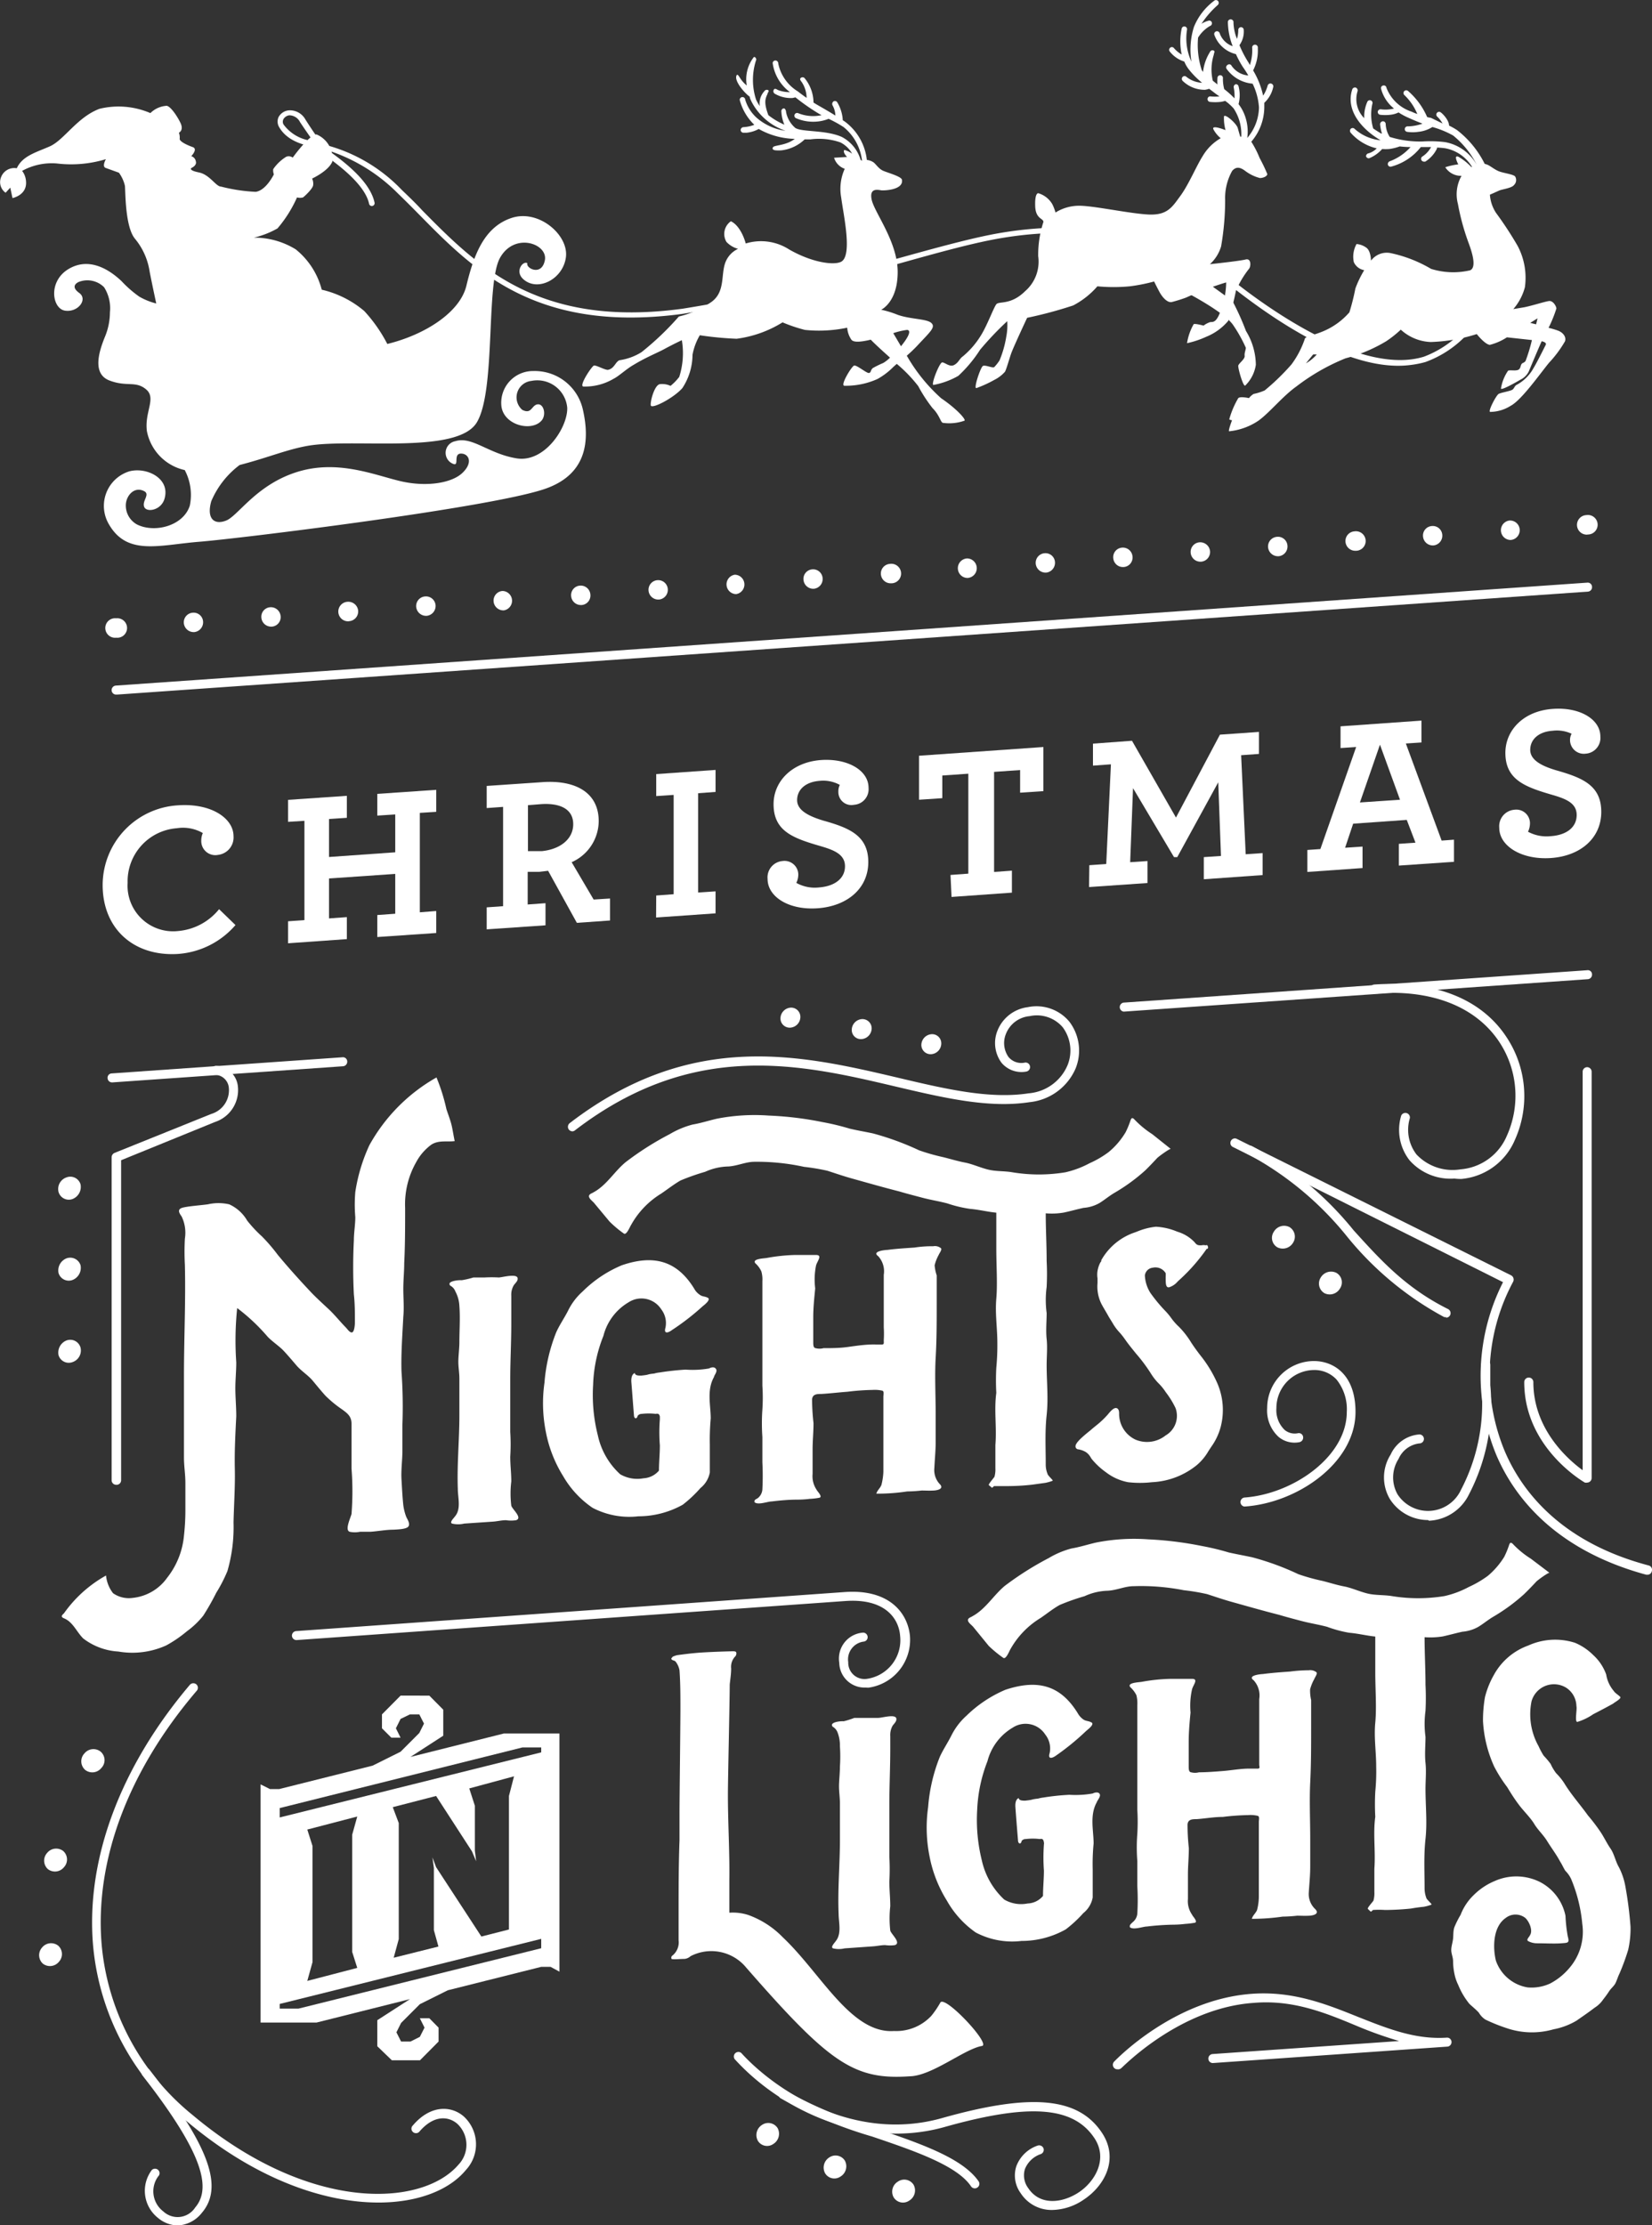 <svg xmlns="http://www.w3.org/2000/svg" viewBox="0 0 126.98 170.98"><rect x="0" y="0" width="126.98" height="170.98" fill="#333333" stroke="none"/><defs><style>.cls-1{fill:#fff;}</style></defs><g id="Layer_2" data-name="Layer 2"><g id="Layer_1-2" data-name="Layer 1"><path class="cls-1" d="M40.22,21.45c1.11,1,3.07,0,3.28-1.7s-2.1-3.7-4.19-3-2.88,2.8-3.46,5.2c-.49,2.05-3.18,3.77-6.08,4.48A11.48,11.48,0,0,0,28,23.9a7.74,7.74,0,0,0-3.27-1.64,5.85,5.85,0,0,0-2-3.1,6.06,6.06,0,0,0-3.22-.9,6.69,6.69,0,0,0,1.82-.71,9.76,9.76,0,0,0,1.5-2.38.88.88,0,0,0,.46,0c.13-.09.75-.67.78-.94a.93.93,0,0,0-.08-.51s1.23-.56,1.55-1.29a2,2,0,0,0-1.21-2.1c-.55,0-1.83,1.78-1.83,1.78a.52.52,0,0,0-.49-.07A3.28,3.28,0,0,0,21,13a.9.9,0,0,0,.05.4s-.6,1.24-1.4,1.34A13,13,0,0,1,17,14.34c-.41,0-.87-.92-1.71-1.09s-.58-.34-.58-.34.45-.19.34-.52A.49.49,0,0,0,14.7,12s.54-.55.11-.7-1-.42-1-.63a1,1,0,0,0-.06-.47s.4-.18.12-.76-.78-1.28-1.06-1.31a1.93,1.93,0,0,0-1.25.56,6.2,6.2,0,0,0-3.91-.33C5.93,9,4.92,10.77,3.82,11.25s-2.1.74-2.53,1.68a1.08,1.08,0,0,0-1.21.69,1,1,0,0,0,.35,1.19l.36-.39.17.8S2.09,15,2,13.94a1.46,1.46,0,0,0-.3-.81,4.73,4.73,0,0,1,2.66-.57,9.17,9.17,0,0,0,3.78-.33s-.34.58,0,.68l1,.36a2.75,2.75,0,0,1,.46,1c.05.4,0,3.13.77,4.07a5.14,5.14,0,0,1,1.13,2.52c.18.93.51,2.46.51,2.46a5.06,5.06,0,0,1-1.31-.53,8.81,8.81,0,0,1-1.36-1.19c-.93-.88-2.48-1.88-4.07-.93S4,23.72,5,23.87,6.77,23,6.09,22.51s-.21-.78,0-.86A1.82,1.82,0,0,1,8,22.07,3,3,0,0,1,8.45,24a4.94,4.94,0,0,1-.38,1.87c-.47,1.15-1,2.86.35,3.37s2,0,2.81.68-.13,1.72.06,3.2a3.8,3.8,0,0,0,2.91,3,4.08,4.08,0,0,1,.39,2.73c-.49,1.56-2.7,2.13-4.06,1.45a1.66,1.66,0,0,1-.86-1.47c0-.71.63-1.49,1.41-1.09.48.25-.17.74,0,1.2s1.29.29,1.56-.6c.48-1.58-1.37-2.48-2.71-2.12a2.78,2.78,0,0,0-1.55,4.08c1.41,2.43,3.88,1.57,6.92,1.33S37.82,39,41.93,37.55c3.27-1.15,3.39-3.8,2.87-6.09A3.79,3.79,0,0,0,41,28.51a2.44,2.44,0,0,0-2.46,2.7c.18,1.48,2.36,2,3.11,1.08.35-.45.14-1.28-.33-1.22s-.45.8-1.18.42a1.27,1.27,0,0,1,.7-2.22,2.31,2.31,0,0,1,2.76,2.06c.05,1.5-1.73,4.24-3.89,3.89S36.29,33.5,35,33.9a.91.91,0,0,0-.2,1.73c.58.27-.06-.87.73-.77.52.06.83.71,0,1.49s-2.8,1.1-4.84.6-4.84-1.66-7.93-.66S18.3,39.64,17.38,40s-1.52-.15-1.14-1.49a6.79,6.79,0,0,1,2.18-2.78c2.24-.58,3.66-1.21,5.33-1.49,3.53-.57,11.44.7,12.91-1.8s.66-10.66,1.78-12.64,3.69-1.07,3.44.2-1.5.59-1.34.23C40.21,20,39.54,20.84,40.22,21.45Z"/><path class="cls-1" d="M108.38,28.05c-4.35.54-9.92-3-14-6.26-3.33-2.66-9.81-4.94-18-3.39-2.1.4-4.74,1.14-7.8,2A124.53,124.53,0,0,1,52.5,24.11l-.44.06c-11,1.34-15.7-3.47-19.89-7.73-.55-.56-1.07-1.08-1.6-1.59a13.36,13.36,0,0,0-5.32-3.28c1.15.82,3.19,2.34,3.54,4a.21.21,0,0,1-.42.09c-.33-1.56-2.6-3.17-3.57-3.85-.58-.41-.67-.48-.6-.67a.24.24,0,0,1,.25-.14,12.46,12.46,0,0,1,6.42,3.58c.53.51,1.05,1,1.6,1.6,4.18,4.23,8.91,9.05,20,7.54A119.37,119.37,0,0,0,68.5,20c3.06-.85,5.71-1.59,7.83-2,8.33-1.58,14.93.76,18.34,3.48,3.57,2.85,10.28,7.3,14.77,5.93a7.88,7.88,0,0,0,4.72-4.91.21.21,0,0,1,.27-.13.22.22,0,0,1,.13.28,8.21,8.21,0,0,1-5,5.17A7.61,7.61,0,0,1,108.38,28.05Z"/><path class="cls-1" d="M25,11.31h-.45c-.09,0-2.23-.07-3.08-1.52A.83.83,0,0,1,21.41,9a1,1,0,0,1,.78-.52,1.36,1.36,0,0,1,1.29.71c.75,1.18,1.23,1.8,1.23,1.81ZM22.24,8.86a.61.61,0,0,0-.45.29.43.43,0,0,0,0,.41,3.15,3.15,0,0,0,2.27,1.27c-.22-.31-.56-.79-1-1.45A.93.93,0,0,0,22.24,8.86Z"/><path class="cls-1" d="M91,22.37s3,1.53,3.76,2.57a11.05,11.05,0,0,1,1,1.78c0,.17-.12.39-.09.63s-.45.57-.49.74.37,1.63.53,1.54a2.82,2.82,0,0,0,.82-1.6,5.09,5.09,0,0,0-.76-2.6,20.15,20.15,0,0,0-1-2.23c-.15-.2-1.62-1.2-2.07-1.56S91,22.37,91,22.37Z"/><path class="cls-1" d="M72.34,30.6a13.12,13.12,0,0,1-2.64-3.27c.27-.23.53-.48.78-.74,1-1.08,1.46-1.44,1.11-1.77S70,24.54,69,24.19a7.47,7.47,0,0,0-1.27-.39S69,23.23,69,20.9s-1.79-4.56-2-5.56.59-.72.8-.71c.67,0,1.62-.18,1.53-.8,0-.26-1.09-.55-1.45-.71s-.56-.53-.76-.66a1.11,1.11,0,0,0-.49-.17,4.25,4.25,0,0,0-1.59-2.87,2.4,2.4,0,0,0-.26-.18,3,3,0,0,0-.42-1.37.21.21,0,0,0-.29-.08.24.24,0,0,0-.08.3,1.69,1.69,0,0,1,.22.79c-.28-.18-.56-.34-.83-.5s-.57-.32-.85-.5c0,0,0,0,0,0A3,3,0,0,0,61.84,6a.21.21,0,0,0-.3,0c-.09.08,0,.2.08.3A2.24,2.24,0,0,1,62,7.52c-.22-.15-.45-.32-.68-.5a3.27,3.27,0,0,1-1.5-2.14.22.22,0,0,0-.2-.23.21.21,0,0,0-.23.19,3.34,3.34,0,0,0,1.33,2.24,2.47,2.47,0,0,1-.94-.17c-.09-.06-.25-.15-.31,0a.22.22,0,0,0,.08.29,2.45,2.45,0,0,0,1.38.33l.21-.05A16.18,16.18,0,0,0,63,8.77l.15.08a3.06,3.06,0,0,1-1.79-.15.21.21,0,1,0-.18.38,3.32,3.32,0,0,0,1.73.25,3,3,0,0,0,.78-.2,9.28,9.28,0,0,1,1.16.64,3.89,3.89,0,0,1,1.41,2.59l-.11-.08a2.92,2.92,0,0,0-1.43-1.75c-1.22-.56-3.09-.37-3.59-.7a2.15,2.15,0,0,1-.71-1.22c0-.12-.08-.31-.2-.28a.22.22,0,0,0-.16.25,2.94,2.94,0,0,0,.23,1,5.55,5.55,0,0,1-1.23-.73c-.34-.92-.26-1.23-.07-1.62,0-.1.16-.23.06-.3a.22.22,0,0,0-.3.08,1.38,1.38,0,0,0-.35,1.14,3.2,3.2,0,0,1-.29-.51,4.9,4.9,0,0,1,0-3c.07-.1-.07-.31-.17-.25a2.77,2.77,0,0,0-.54,2.18A2.35,2.35,0,0,1,56.89,6c-.07-.1-.19-.33-.26-.23-.26.4.61,1.4,1,1.66,0,.13.08.25.13.37a4.59,4.59,0,0,0,2.62,2.25,4.26,4.26,0,0,1-2.22-1,3.08,3.08,0,0,1-.88-1.39.21.21,0,0,0-.23-.2.21.21,0,0,0-.19.23,4.11,4.11,0,0,0,1.12,1.9,2.7,2.7,0,0,1-.84.18.23.23,0,0,0-.21.23.22.22,0,0,0,.23.2l.22,0a2.47,2.47,0,0,0,.94-.29,5.86,5.86,0,0,0,2.77.76c-.68.53-1.56.47-1.67.64s.07.23.19.24a2.63,2.63,0,0,0,.48,0,3.1,3.1,0,0,0,1.76-.84l.44,0a5,5,0,0,1,2.3.23,2.13,2.13,0,0,1,.91.87,1.85,1.85,0,0,0-.6-.29c-.15.19.21.54.21.54l-1,.06a1.3,1.3,0,0,0,.82.85,3.73,3.73,0,0,0-.27,2.22c.17,1.32.88,4.43,0,4.92-.55.29-2.22.08-4-.94a4,4,0,0,0-3.34-.46S57,17.4,56.18,17a1.19,1.19,0,0,0-.34,1.59,1.89,1.89,0,0,0,.89.53,1.9,1.9,0,0,0-.93.94c-.43.94,0,2.32-1.1,3.13a7.36,7.36,0,0,1-2.52,1.13,22,22,0,0,1-2.87,2.74,4.36,4.36,0,0,1-1.7.62c-.32.14-.39.65-.89.74-.26,0-.91-.38-1.07-.33s-1.14,1.51-.83,1.61a4.3,4.3,0,0,0,2.35-.6c.39-.19,1-.77,1.54-1.07.92-.56,1.75-.89,2.28-1.17.83-.45,1.42-.72,1.42-.72a6,6,0,0,1-.2,2.82,4,4,0,0,1-.67.69,1.53,1.53,0,0,0-.83-.13c-.4.08-.73,1.28-.69,1.62s1.77-.56,2.43-1.32a4.71,4.71,0,0,0,.78-2.56,4.64,4.64,0,0,1,.56-1.5,25.91,25.91,0,0,0,2.83.27,8.88,8.88,0,0,0,3.53-1.26,12,12,0,0,0,1.72.58,10.57,10.57,0,0,0,3.25-.17,1.87,1.87,0,0,0,.32.92c.18.24.78.17,1.49,0,.36.37.91.87,1.48,1.38a2.62,2.62,0,0,1-.52.41,8,8,0,0,0-.78.38c-.21.14-.14.38-.33.39s-.94-.63-1.13-.57-1.07,1.5-.76,1.55a5.91,5.91,0,0,0,2.56-.52,5.34,5.34,0,0,0,1.22-.93l.26-.23a10.85,10.85,0,0,1,1.65,1.71,11.29,11.29,0,0,0,1.1,1.69c.55.55.61,1.08.79,1.13a3.53,3.53,0,0,0,1.65-.16C74.31,32.29,73.59,31.45,72.34,30.6Zm-3.09-4-.59-1a5.53,5.53,0,0,1,1.06-.25C70.11,25.38,69.75,26,69.25,26.61Z"/><path class="cls-1" d="M97.7,6.42a.22.22,0,0,0-.26.15,2.74,2.74,0,0,1-.35.78,6.44,6.44,0,0,0-.77-1.94,3.34,3.34,0,0,0,.36-1.71.22.22,0,1,0-.43,0A3.54,3.54,0,0,1,96.07,5L96,4.86a8.37,8.37,0,0,1-.73-1.39,1.79,1.79,0,0,0,.33-1.17.21.21,0,0,0-.42,0,2.53,2.53,0,0,1-.1.69,3.56,3.56,0,0,1-.27-1.33.22.22,0,0,0-.43,0,5.29,5.29,0,0,0,.37,1.89,1.61,1.61,0,0,1-1-1,.22.22,0,0,0-.27-.14.21.21,0,0,0-.14.27A2.35,2.35,0,0,0,95,4.16a7.35,7.35,0,0,0,.54,1c.15.21.29.43.41.64A1.72,1.72,0,0,1,94.63,5a.21.21,0,0,0-.29,0,.21.21,0,0,0-.06.29,2.76,2.76,0,0,0,2,1.14,4.9,4.9,0,0,1,.49,1.82,3.7,3.7,0,0,1-.9,2.35s0,0,0,0l0,0a3.53,3.53,0,0,0-.1-1.45A3.27,3.27,0,0,0,95.2,8a2.67,2.67,0,0,0,0-1.37A.21.21,0,0,0,95,6.47a.22.22,0,0,0-.17.25,3.47,3.47,0,0,1,.06.84,6.92,6.92,0,0,0-.79-.71A3,3,0,0,1,94,6a.21.21,0,0,0-.2-.22.21.21,0,0,0-.22.21,2.94,2.94,0,0,0,0,.5l-.36-.29A3.76,3.76,0,0,1,93.3,4.2c0-.11.11-.25,0-.31A.21.21,0,0,0,93,4a3.65,3.65,0,0,0-.53,1.53l-.1-.15a6.17,6.17,0,0,1-.28-2.49A2.62,2.62,0,0,1,93,2a.22.22,0,0,0,.15-.26.2.2,0,0,0-.25-.15,1.87,1.87,0,0,0-.55.24A7.19,7.19,0,0,1,93.62.37a.23.23,0,0,0,0-.3.22.22,0,0,0-.31,0,4.74,4.74,0,0,0-1.54,2,5.8,5.8,0,0,0-.19,2.67,4.24,4.24,0,0,1-.34-2.46.21.21,0,0,0-.41-.09,4.77,4.77,0,0,0,0,2,2.31,2.31,0,0,1-.61-.51.2.2,0,0,0-.29,0,.21.21,0,0,0,0,.3,2.27,2.27,0,0,0,1.1.75,2.54,2.54,0,0,0,.37.63,6.21,6.21,0,0,0,1,1,2.07,2.07,0,0,1-1.2-.45.21.21,0,0,0-.3,0,.22.22,0,0,0,0,.3,2.41,2.41,0,0,0,1.71.69,1.32,1.32,0,0,0,.33-.08,0,0,0,0,0,0,0l.54.41.25.18a3.63,3.63,0,0,1-.67,0,.2.2,0,0,0-.24.18.21.21,0,0,0,.18.24,3.82,3.82,0,0,0,.82,0,2,2,0,0,0,.35-.08,3.91,3.91,0,0,1,.65.58,3.58,3.58,0,0,1,.59,2.17l-.08,0s-.09-.3-.19-.66-1-1.14-1.06-.89A3.39,3.39,0,0,0,94.2,10s-1.11-.45-.93-.06a2.25,2.25,0,0,0,.56.68A3.82,3.82,0,0,0,92.44,12c-.49.77-1.07,2.18-1.71,3.05s-1,1.52-2.52,1.43-4.28-.7-5.34-.67a3.41,3.41,0,0,0-1.74.52,3.4,3.4,0,0,0-.25-.65,1.85,1.85,0,0,0-1.06-.83s-.29-.1-.25,1,.78.9.6,1.3a8.16,8.16,0,0,0-.37,2.53,3,3,0,0,1-1,2.69c-1.1,1.09-2,.76-2.21,1s-.74,1.73-1.26,2.51A6.45,6.45,0,0,1,74,27.39c-.25.17-.32.48-.67.66s-.72-.23-.92-.2-.85,1.65-.67,1.73a6,6,0,0,0,1.92-.7,10.23,10.23,0,0,0,1.67-2,24.16,24.16,0,0,1,2.09-2.2,4.58,4.58,0,0,1-.07,1.17,8.06,8.06,0,0,1-.52,1.84,3.47,3.47,0,0,1-.41.52c-.13.09-.69-.19-.87-.09s-.74,1.76-.5,1.7a8.75,8.75,0,0,0,1.36-.62,2.7,2.7,0,0,0,.84-.64c.13-.26.3-.9.47-1.39s1.23-2.75,1.23-2.75a32.25,32.25,0,0,0,3.54-.95A6.36,6.36,0,0,0,84.35,22a13.12,13.12,0,0,0,2.49,0,13.56,13.56,0,0,0,1.87-.37s.19.39.41.8.6.84.94.78a11.06,11.06,0,0,0,1.12-.35,24.05,24.05,0,0,1,3.07-1.16,6.39,6.39,0,0,1-.58,2.56c-.27.55-.48.47-.65.49a1.73,1.73,0,0,0-.51.27s-.66-.18-.76-.11a4.33,4.33,0,0,0-.51,1.46,7.07,7.07,0,0,0,1.47-.49,4.33,4.33,0,0,0,1.7-1.23A22.88,22.88,0,0,0,95,22.34,7.49,7.49,0,0,1,96,20.66c.15-.16.2-.84-.26-.72S93,20.3,93,20.3a3,3,0,0,0,.86-1.37,20.83,20.83,0,0,0,.31-3.55,4.26,4.26,0,0,1,.54-2.25c.33-.38.66-.25,1,0a3.17,3.17,0,0,0,1.13.55c.31,0,.58-.17.57-.31a13.38,13.38,0,0,0-.59-1.23,7.41,7.41,0,0,0-.64-1.25h0a4.11,4.11,0,0,0,1-2.66l0-.33a2.31,2.31,0,0,0,.68-1.19A.22.22,0,0,0,97.7,6.42Z"/><path class="cls-1" d="M119.77,25.41a6.25,6.25,0,0,0-.74-.22,10.21,10.21,0,0,0,.6-1.48c0-.17-.25-.61-.55-.58s-1.27.35-1.92.48l-.84.14a4.17,4.17,0,0,0,.89-1.68,5.23,5.23,0,0,0-.56-3.18A27.53,27.53,0,0,0,115,16.37a2.91,2.91,0,0,1-.48-1.41l.74-.33c.23-.09.94-.18,1.11-.41a.53.53,0,0,0,.09-.66c-.13-.16-.78-.24-1.17-.37s-.7-.43-1-.55l-.17-.05A7.5,7.5,0,0,0,112,10a5.26,5.26,0,0,0-.62-.35v0c0-.43-.52-.94-.62-1a.21.21,0,1,0-.29.31,2.15,2.15,0,0,1,.41.53L110,9.06,109.7,9a5.61,5.61,0,0,0-1.46-2,.21.21,0,0,0-.3.3,4.23,4.23,0,0,1,1,1.46,4.07,4.07,0,0,1-.44-.18,3.11,3.11,0,0,1-1.93-1.83.2.2,0,0,0-.24-.18.2.2,0,0,0-.18.23,2.88,2.88,0,0,0,1,1.54,2.67,2.67,0,0,1-1,.06.22.22,0,0,0-.25.18.22.22,0,0,0,.19.24,3.39,3.39,0,0,0,.77,0,1.86,1.86,0,0,0,.64-.18,5,5,0,0,0,.76.41c.4.18.74.32,1.08.45a3.5,3.5,0,0,1-1.11.21.22.22,0,0,0-.25.18.21.21,0,0,0,.17.24,2.9,2.9,0,0,0,.87,0,2.49,2.49,0,0,0,1.08-.37,7.19,7.19,0,0,1,1.59.65,6.84,6.84,0,0,1,1.82,2.26h0a3.49,3.49,0,0,0-2.44-1.75,9.33,9.33,0,0,0-1.71-.05,7.8,7.8,0,0,1-2.54-.35,2,2,0,0,1-.31-1,.21.21,0,0,0-.22-.2.23.23,0,0,0-.21.22,3.5,3.5,0,0,0,.14.72l-.06,0c-.2-.12-.41-.25-.61-.39A3.77,3.77,0,0,1,105.48,8a.21.21,0,1,0-.38-.18,2.83,2.83,0,0,0-.24,1.26A2.06,2.06,0,0,1,104.35,7a.23.23,0,0,0-.14-.27.22.22,0,0,0-.27.14c-.54,1.63.77,3.09,2.18,3.91a3.48,3.48,0,0,1-2-.88.21.21,0,0,0-.3,0,.23.23,0,0,0,0,.3,3.81,3.81,0,0,0,2,1.2,1.43,1.43,0,0,1-.62.38A.23.23,0,0,0,105,12a.21.21,0,0,0,.24.16h0a2.7,2.7,0,0,0,1-.71s0,0,0,0a3.33,3.33,0,0,0,.54,0,3.68,3.68,0,0,0,.81-.2,7.55,7.55,0,0,0,.83.05,4,4,0,0,1-1.59,1.09.23.23,0,0,0-.15.27.21.21,0,0,0,.23.15h0a4.3,4.3,0,0,0,2.3-1.51H110a2,2,0,0,1-.66.72.21.21,0,0,0-.08.29.23.23,0,0,0,.21.11l.08,0a2.44,2.44,0,0,0,.9-1,.19.19,0,0,0,0-.08,5.77,5.77,0,0,1,.62.05,3.05,3.05,0,0,1,2.08,1.44l-.06,0a4.39,4.39,0,0,0-1-.79c-.4-.16,0,.59,0,.59a5.25,5.25,0,0,0-1,.22,1.42,1.42,0,0,0,1.25.66,2.87,2.87,0,0,0-.28,2.15,18,18,0,0,0,.82,3c.21.57.67,1.87.12,2.11a5.69,5.69,0,0,1-3-.11,10.3,10.3,0,0,0-3.15-1.22,1.51,1.51,0,0,0-1.47.59s0-.75-.36-1a1.49,1.49,0,0,0-.75-.28,2,2,0,0,0-.21,1.39,1.08,1.08,0,0,0,.8.62,8,8,0,0,0-.68,1.41,17.2,17.2,0,0,1-.46,1.83,5.49,5.49,0,0,1-1.78,1.35c-.78.37-1.47.47-1.63.64A7.1,7.1,0,0,1,99.27,28,17.5,17.5,0,0,1,97.21,30a4.23,4.23,0,0,1-.85.27,1.35,1.35,0,0,0-.36.32s-.66-.15-.82,0a6.67,6.67,0,0,0-.69,1.62c0,.06.21.08.21.08s-.3.78-.23.85a4.89,4.89,0,0,0,2.28-.83c.85-.62,1.85-1.87,2.89-2.61a16.07,16.07,0,0,1,3.79-2.17,11.76,11.76,0,0,0,3.12-1.31,8.43,8.43,0,0,0,1.12-.89,3.61,3.61,0,0,0,2.3.95,13,13,0,0,0,3.54-.61s.61.78,1,.83a4.41,4.41,0,0,0,1.32-.58l1.92.21a12.7,12.7,0,0,1-.49,1.61c-.15.18-.22.11-.31.24s-.06.35-.26.44-.59,0-.77.06a3.33,3.33,0,0,0-.55,1.38c.06.14,1.11-.46,1.49-.68a1.4,1.4,0,0,0,.64-.62c.07-.16.64-1.54,1-2.34.41.09.32.26.32.26s-.72,1.45-.94,1.79a3.24,3.24,0,0,1-1.28,1.29c-.18.08-.19.25-.33.37s-.89.23-1.08.34-.84,1.35-.65,1.38a3,3,0,0,0,1.58-.47c.83-.44,2.23-2.43,2.94-3.3a8.92,8.92,0,0,0,1.23-1.65C120.41,25.91,120.16,25.56,119.77,25.41Zm-19.39,2.51.55-.68a1.47,1.47,0,0,1,.28,0A3.35,3.35,0,0,1,100.38,27.92Zm17.69-3-.45-.11.56-.35S118.14,24.65,118.07,24.93Z"/><path class="cls-1" d="M42.32,151.13H41.6l-7.18,1.8L32.27,154l-1.44,1.44-.36.72.36.71h.72l.72-.36.36-.71-.36-.72H33l.71.72v1.07l-1.43,1.44H30.12L29,157.23v-2l2.51-1.62-7.18,1.8h-4.3v-18.3l.72.36h.71l7.18-1.8,2.15-1.07,1.44-1.44.36-.72-.36-.71h-.72l-.72.35-.36.72.36.72h-.71l-.72-.72v-1.07l1.43-1.44H33l1.07,1.08v2L31.55,135l7.18-1.8H43v18.3Zm-.72-16.86H40.16L21.5,138.93v.72l20.1-5Zm0,14.71-20.1,5v.36h1.44L41.6,149.7Zm-14.53,1v-9l.39-1.4-3.84,1,.4,1.26v8.93l-.4,1.44,3.84-1Zm9-12.56.43,1.33v3.44l.1.83-.32-.76L33.52,138l-3.33.86.46,1.22V149l-.39,1.43,3.44-.86-.35-1.26v-4.77l-.11-.82.28.75L37,148.8l2.12-.54V138l.39-1.51Z"/><path class="cls-1" d="M7.73,134.59a.89.89,0,0,0-1.24.14A.88.88,0,0,0,6.55,136a.89.89,0,0,0,1.24-.15A.86.86,0,0,0,7.73,134.59Z"/><path class="cls-1" d="M4.86,142.23a.89.89,0,0,0-1.24.15.88.88,0,0,0,.06,1.24.89.89,0,0,0,1.24-.15A.87.87,0,0,0,4.86,142.23Z"/><path class="cls-1" d="M4.47,149.5a.89.89,0,0,0-1.24.15.88.88,0,0,0,.06,1.23.89.89,0,0,0,1.24-.14A.87.87,0,0,0,4.47,149.5Z"/><path class="cls-1" d="M61.52,78.12a.71.71,0,0,0-.79-.69.84.84,0,0,0-.74.84.71.71,0,0,0,.79.69A.83.83,0,0,0,61.52,78.12Z"/><path class="cls-1" d="M67,79a.71.71,0,0,0-.79-.69.84.84,0,0,0-.74.85.7.7,0,0,0,.79.68A.84.84,0,0,0,67,79Z"/><path class="cls-1" d="M72.35,80.16a.7.7,0,0,0-.79-.69.84.84,0,0,0-.74.84.71.71,0,0,0,.79.69A.83.83,0,0,0,72.35,80.16Z"/><path class="cls-1" d="M99.39,95.49a.86.86,0,0,0-.27-1.2.91.91,0,0,0-1.21.36.84.84,0,0,0,.27,1.19A.92.92,0,0,0,99.39,95.49Z"/><path class="cls-1" d="M103,99a.84.84,0,0,0-.27-1.19.92.92,0,0,0-1.21.35.86.86,0,0,0,.27,1.2A.91.91,0,0,0,103,99Z"/><path class="cls-1" d="M6.19,91a.82.82,0,0,0-1.08-.53.94.94,0,0,0-.61,1.12.82.82,0,0,0,1.08.54A1,1,0,0,0,6.19,91Z"/><path class="cls-1" d="M6.19,97.22a.83.83,0,0,0-1.08-.53,1,1,0,0,0-.61,1.13.82.82,0,0,0,1.08.53A1,1,0,0,0,6.19,97.22Z"/><path class="cls-1" d="M6.19,103.55A.82.82,0,0,0,5.11,103a1,1,0,0,0-.61,1.13.82.82,0,0,0,1.08.53A.94.94,0,0,0,6.19,103.55Z"/><path class="cls-1" d="M59.44,164.74a.92.92,0,0,0,.33-1.22.85.85,0,0,0-1.19-.25.92.92,0,0,0-.33,1.22A.83.83,0,0,0,59.44,164.74Z"/><path class="cls-1" d="M64.61,167.24a.92.92,0,0,0,.33-1.22.85.85,0,0,0-1.19-.25.92.92,0,0,0-.33,1.22A.83.83,0,0,0,64.61,167.24Z"/><path class="cls-1" d="M69.89,169.09a.91.91,0,0,0,.33-1.22.85.85,0,0,0-1.2-.24.9.9,0,0,0-.33,1.21A.84.84,0,0,0,69.89,169.09Z"/><path class="cls-1" d="M7.89,68a6.15,6.15,0,0,1,5.79-6.12c2.56-.18,4.27,1,4.27,2.37a1.35,1.35,0,0,1-1.2,1.44,1.08,1.08,0,0,1-1.28-1.1,1.39,1.39,0,0,1,.12-.58,3.05,3.05,0,0,0-2-.37,4.09,4.09,0,0,0-3.78,4.2,3.5,3.5,0,0,0,3.87,3.7,4.54,4.54,0,0,0,3.16-1.68l1.26,1.22a6.43,6.43,0,0,1-4.42,2.22C10.32,73.51,7.89,71.4,7.89,68Z"/><path class="cls-1" d="M22.14,70.79l1.26-.09V63.07l-1.26.08V61.46l4.52-.31v1.69l-1.37.09v2.92l5.09-.36V62.58L29,62.67V61l4.53-.31v1.69l-1.26.08v7.64L33.53,70v1.69L29,72V70.31l1.38-.1V67.15l-5.09.35v3.07l1.37-.1v1.69l-4.52.32Z"/><path class="cls-1" d="M37.41,69.72l1.26-.09V62l-1.26.09v-1.7l4.27-.29c2.53-.18,4.34.78,4.34,3a3.48,3.48,0,0,1-2.08,3.15l1.69,2.87,1.26-.08v1.69l-2.55.18-2.21-4-.67.08c-.35,0-.67,0-.9,0V69.5l1.37-.1v1.7l-4.52.31Zm6.65-6.39c0-1.16-1-1.64-2.48-1.54l-1,.08V65.4c.2,0,.47,0,1.07,0C43.05,65.26,44.06,64.48,44.06,63.33Z"/><path class="cls-1" d="M50.44,68.81l1.34-.1V61.08l-1.34.09V59.48L55,59.16v1.69l-1.34.1v7.63L55,68.49v1.69l-4.57.32Z"/><path class="cls-1" d="M59,67.54a1.26,1.26,0,0,1,1.15-1.38,1.06,1.06,0,0,1,1.21,1,1.48,1.48,0,0,1-.15.68,2.9,2.9,0,0,0,1.74.35c1.2-.09,2-.68,2-1.63s-.92-1.27-2-1.58c-2.05-.6-3.49-1.15-3.49-3.19,0-1.76,1.43-3.23,3.65-3.39,2.06-.14,3.65.8,3.65,2.13a1.2,1.2,0,0,1-1.12,1.31,1,1,0,0,1-1.2-1,1.13,1.13,0,0,1,.11-.53A2.65,2.65,0,0,0,63,60c-1.09.08-1.73.68-1.73,1.48s.92,1.24,2,1.57c2,.56,3.47,1.15,3.47,3.19s-1.63,3.39-3.89,3.55S59,68.88,59,67.54Z"/><path class="cls-1" d="M73.06,67.23l1.37-.1V59.45l-2,.14v1.74l-1.79.12V58.07l9.56-.67v3.39l-1.79.12V59.17l-2,.14V67l1.37-.1v1.69l-4.64.33Z"/><path class="cls-1" d="M83.73,66.48l1.3-.09.36-7.66-1.38.1V57.14l3-.22,3.38,5.9,3.38-6.37,3-.21v1.69l-1.37.1.35,7.61,1.3-.09v1.69l-4.52.32v-1.7l1.32-.09-.21-5.66-3.15,5.75h-.25l-3.15-5.3-.22,5.69,1.33-.09v1.69l-4.49.31Z"/><path class="cls-1" d="M100.49,65.31l1-.07,2.75-7.84-1.2.08V55.81l6.22-.44v1.68l-1.2.08,2.75,7.46.95-.07v1.7l-4.24.29V64.84l1.28-.09L108.13,63l-4.12.29-.62,1.85,1.34-.09V66.7l-4.24.3Zm7.12-3.86-1.54-4.23-1.54,4.44Z"/><path class="cls-1" d="M115.24,63.61a1.27,1.27,0,0,1,1.16-1.39,1.05,1.05,0,0,1,1.2,1,1.52,1.52,0,0,1-.15.69,3,3,0,0,0,1.74.34c1.21-.08,2-.67,2-1.63s-.92-1.27-2-1.58c-2-.59-3.48-1.15-3.48-3.19,0-1.76,1.42-3.23,3.65-3.38,2.06-.15,3.65.79,3.65,2.12a1.21,1.21,0,0,1-1.12,1.32,1.06,1.06,0,0,1-1.21-1,1,1,0,0,1,.12-.53,2.66,2.66,0,0,0-1.45-.23c-1.09.07-1.73.67-1.73,1.47s.92,1.25,2,1.57c2,.57,3.46,1.15,3.46,3.19s-1.62,3.4-3.88,3.55S115.24,65,115.24,63.61Z"/><path class="cls-1" d="M8.15,121.06a2.63,2.63,0,0,0,.54,1.36,2.11,2.11,0,0,0,1.51.36,3.71,3.71,0,0,0,2.65-1.55A6.11,6.11,0,0,0,14.14,118a17.91,17.91,0,0,0,.11-1.91c0-.71,0-1.4,0-2.12s-.11-1.28-.11-2,0-1.44,0-2.16c0-1.36,0-2.76,0-4.13,0-2.83.14-5.68.07-8.5a18.91,18.91,0,0,1,0-2,2.87,2.87,0,0,0-.25-1.71c-.22-.3-.36-.58.14-.69s1.26-.16,1.87-.24a3.68,3.68,0,0,1,1.65,0A3.05,3.05,0,0,1,19,93.79,9.89,9.89,0,0,0,20.13,95a13.48,13.48,0,0,1,1.22,1.42c.83,1,1.73,2,2.62,2.94.43.44.87.84,1.3,1.24s.86.94,1.32,1.41c.08.07.29.41.47.37s.22-.59.22-.77c0-.72,0-1.44-.08-2.15a41.21,41.21,0,0,1,0-4.16c0-.58.11-1.19.11-1.77a11.46,11.46,0,0,1,0-1.94A13.31,13.31,0,0,1,28.39,88a13.46,13.46,0,0,1,5.16-5.21,14.47,14.47,0,0,1,.76,2.42c.11.35.25.7.36,1.09s.18.92.28,1.38c-.61.08-1.22-.09-1.79.27A4,4,0,0,0,32,89.28a6.55,6.55,0,0,0-.86,3.54c0,1.44,0,2.84-.07,4.24,0,.65-.07,1.3-.07,2s.07,1.39,0,2.11c-.07,1.41-.18,2.81-.14,4.21a37.55,37.55,0,0,1,.07,4.12c0,.65,0,1.33,0,2s-.11,1.45-.07,2.16.07,1.32.14,2a4.05,4.05,0,0,0,.22.88c.07.17.32.51.18.74s-.86.24-1.15.26c-.61,0-1.18.12-1.79.16-.26,0-.54,0-.79,0a1.93,1.93,0,0,1-.79,0c-.4-.12.07-1.08.14-1.37a22.59,22.59,0,0,0,0-3.49c0-1.15,0-2.29,0-3.44,0-.58-.33-.81-.72-1.1a8.88,8.88,0,0,1-1.29-1.06c-.36-.4-.69-.81-1-1.18s-.87-.73-1.22-1.14-.69-.81-1-1.14-.87-.7-1.22-1.07a14.72,14.72,0,0,0-2.34-2.2,24.27,24.27,0,0,0-.07,4.17c0,.68-.07,1.33-.07,2s.07,1.43.07,2.15c-.07,1.37-.14,2.7-.11,4.06s-.07,2.73-.1,4.1a12.09,12.09,0,0,1-.47,3.73,11.48,11.48,0,0,1-.86,1.67,18.46,18.46,0,0,1-1,1.76,6.52,6.52,0,0,1-1.26,1.2,9.58,9.58,0,0,1-1.58,1.08,6.31,6.31,0,0,1-3.69.47,4.89,4.89,0,0,1-2.69-1c-.51-.5-.79-1.27-1.48-1.55-.28-.12-.17-.23,0-.39A9.79,9.79,0,0,1,8.15,121.06Z"/><path class="cls-1" d="M36.39,98.16c.3,0,.56,0,.86,0a9.75,9.75,0,0,1,1.08,0c.26,0,1.5-.36,1.46.11,0,.18-.19.33-.3.49a1.42,1.42,0,0,0-.19.8c0,.72,0,1.47,0,2.19,0,1.4-.08,2.8-.08,4.2,0,.65,0,1.33,0,2s0,1.36,0,2.08a15.22,15.22,0,0,1,0,1.9c0,.65.08,1.25.08,1.9a7.66,7.66,0,0,0,0,1.86c.07.28.89.94.37,1.12a2.55,2.55,0,0,1-.78,0c-.34,0-.68.09-1,.11l-2.21.15a2,2,0,0,1-.93,0c-.23-.09.15-.44.22-.55.49-.57.22-1.45.22-2.1-.07-1.9.12-3.77.12-5.68,0-.93,0-1.86,0-2.79,0-.47-.08-.89-.08-1.32s.08-1,.08-1.52c0-.89.07-1.83,0-2.76A2.61,2.61,0,0,0,35,99.23a.84.84,0,0,0-.33-.41.18.18,0,0,1-.12-.17c0-.22.68-.3.94-.28A6.73,6.73,0,0,0,36.39,98.16Z"/><path class="cls-1" d="M58.24,115.12a.93.93,0,0,0,.36-.68,20.68,20.68,0,0,0,0-2.08c0-.65,0-1.29,0-1.94a14.86,14.86,0,0,1,0-2.11,13.9,13.9,0,0,0,0-1.83c0-.69,0-1.37,0-2.09,0-1.4,0-2.76,0-4.16V98.44a2.25,2.25,0,0,0-.08-.75,1.89,1.89,0,0,0-.46-.62c-.29-.37.75-.37.93-.42a13.86,13.86,0,0,1,2.12-.22c.54,0,1.07,0,1.61,0s.07.5,0,.83A5.47,5.47,0,0,0,62.66,99c-.07.72-.15,1.48-.15,2.2s0,1.29,0,1.94c0,.18,0,.43.18.45a1.16,1.16,0,0,0,.61,0c.61,0,1.22,0,1.87-.09s1.43-.21,2.12-.19c.18,0,.32,0,.5,0s.14-.12.14-.33a8,8,0,0,0,0-1c0-.72,0-1.44,0-2.15s0-1.26,0-1.87a1.72,1.72,0,0,0-.43-1.44c-.5-.36.46-.47.72-.48.68-.09,1.36-.13,2.08-.18a8.6,8.6,0,0,1,1.43-.1.72.72,0,0,1,.58.14c.14.09-.11.4-.15.51a3.34,3.34,0,0,0-.32.81A3.25,3.25,0,0,0,72,98c0,.72,0,1.43,0,2.15,0,1.41,0,2.77-.08,4.17s0,2.91,0,4.35c0,.72,0,1.4,0,2.11s-.07,1.33-.1,2A1.59,1.59,0,0,0,72.2,114c.4.37-.07.51-.43.53s-.61,0-.93,0a11,11,0,0,1-1.11.07,15,15,0,0,1-2.37.17c.07-.26.29-.41.39-.67a4.85,4.85,0,0,0,.15-1c0-.61,0-1.25,0-1.9,0-1.3,0-2.59,0-3.88,0-.15.07-.4-.07-.46a2.6,2.6,0,0,0-.75-.06,18.08,18.08,0,0,0-1.94.14c-.68.05-1.33.13-2,.17-.32,0-.68,0-.72.41a16.47,16.47,0,0,0,.11,1.83c0,.68-.07,1.36-.07,2v1.9a1.86,1.86,0,0,0,.32,1.24c0,.06.47.5.22.59a4.92,4.92,0,0,1-.76.09,7.62,7.62,0,0,1-.93.06c-.68,0-1.33.06-2,.14-.32,0-1.15.34-1.36,0l.07.06s0,0,0,0,.11.17,0,0S58.14,115.19,58.24,115.12Z"/><path class="cls-1" d="M90,88.29c0-.11-1,.61-1.08.72-.29.31-.58.62-.9.93a14.16,14.16,0,0,1-2.33,1.7c-.43.25-.79.56-1.18.8a2.88,2.88,0,0,1-1.22.37c-.51.11-1,.25-1.51.36a5.48,5.48,0,0,1-1.4.06c0,1.22.07,2.44.07,3.66a19.25,19.25,0,0,1,0,2,7.51,7.51,0,0,0,0,2c0,.64-.07,1.33,0,2s0,1.33,0,2c0,1.3.14,2.54,0,3.84s-.07,2.52-.07,3.77a1.9,1.9,0,0,0,.15.78c0,.07.39.44.39.48s-.5.18-.64.19l-.94.13a17.43,17.43,0,0,1-2,.11c-.29,0-.61,0-.94,0,0,0-.14.16-.17.12s-.15-.13-.22-.19.36-.53.43-.65a2.06,2.06,0,0,0,.07-.65c0-.61,0-1.22,0-1.79.11-1.37-.11-2.69.07-4a17.92,17.92,0,0,1,0-1.93,18.19,18.19,0,0,0,.08-1.94c0-1.12-.18-2.22-.08-3.37s0-2.55,0-3.84c0-.94,0-1.84,0-2.77-.65-.06-1.3-.23-2-.29a9.6,9.6,0,0,1-1.76-.42c-.64-.17-1.29-.27-1.93-.44s-1.19-.31-1.76-.48c-1.22-.31-2.44-.66-3.66-1-.61-.17-1.22-.38-1.87-.59a15.92,15.92,0,0,0-1.79-.3A17,17,0,0,0,58,89.27c-.68,0-1.29.31-2,.36a4.54,4.54,0,0,0-1.8.41,17.07,17.07,0,0,0-1.9.67c-.5.29-1,.68-1.47,1a6.54,6.54,0,0,0-2.33,2.43c-.08.11-.33.77-.54.65a8.53,8.53,0,0,1-1.11-.93l-1.19-1.43c-.11-.13-.39-.33-.39-.51s.25-.23.36-.31c1-.54,1.61-1.62,2.47-2.32a23.05,23.05,0,0,1,3.37-2.14,6.87,6.87,0,0,1,1.76-.74c.65-.11,1.22-.3,1.87-.45a15.11,15.11,0,0,1,4-.24,25.76,25.76,0,0,1,4.12.5,19.05,19.05,0,0,1,2.08.5c.58.14,1.19.24,1.8.37a21.57,21.57,0,0,1,3.55,1.3,15.43,15.43,0,0,0,1.83.52c.57.14,1.11.31,1.69.42s1.22.41,1.83.55,1.22.09,1.83.2a12.53,12.53,0,0,0,4.05,0,7.31,7.31,0,0,0,1.87-.7,7.44,7.44,0,0,0,1.47-.86A5.88,5.88,0,0,0,86.52,87a6.5,6.5,0,0,0,.33-.78c.07-.18.11-.43.32-.23a7.45,7.45,0,0,0,1.4,1.16Z"/><path class="cls-1" d="M93.57,106.29a9.55,9.55,0,0,0-1.3-2.14c-.2-.26-.4-.53-.59-.81l-.12-.18a6.63,6.63,0,0,0-.94-1.21,4.36,4.36,0,0,1-.6-.68,4.81,4.81,0,0,0-.47-.56,12.08,12.08,0,0,1-1-1.19l-.11-.15A2.73,2.73,0,0,1,88,98a.68.68,0,0,1,.6-.59.92.92,0,0,1,1,.42,2.11,2.11,0,0,1,0,.29c0,.46,0,.69.14.78a.2.2,0,0,0,.16,0,1.4,1.4,0,0,0,.62-.43l.13-.12h0a14,14,0,0,0,2.1-2.39l.06,0c.11-.11,0-.22,0-.27l0,0h0a.16.16,0,0,0-.14,0,.68.68,0,0,0-.32,0c-.24,0-.35,0-.52-.23a3,3,0,0,0-1.34-.82,4.85,4.85,0,0,0-1.64-.38,5.09,5.09,0,0,0-1.44.37l-.19.07a4.67,4.67,0,0,0-2.57,2.13c0,.06,0,.11-.07.17a2.23,2.23,0,0,0-.22.66,1.78,1.78,0,0,0,0,.56c0,.13,0,.25,0,.37a3,3,0,0,0,.3,1.6c.17.32.38.65.57,1l.29.47a3.74,3.74,0,0,0,.54.73,5.53,5.53,0,0,1,.41.52c.27.39.57.75.86,1.11a12.41,12.41,0,0,1,1.14,1.53,4.21,4.21,0,0,0,.58.74,4.08,4.08,0,0,1,.5.6l.06.09a6.67,6.67,0,0,1,.75,1.22,1.74,1.74,0,0,1-.77,2.1,2.29,2.29,0,0,1-2.31.32,2.19,2.19,0,0,1-1.26-2c0-.1,0-.36-.19-.42s-.42.17-.68.49a6.67,6.67,0,0,1-.9.85c-.16.13-.31.25-.44.37l0,0c-1,.79-1.16,1.07-1.14,1.26a.23.23,0,0,0,.17.19,1.62,1.62,0,0,1,.63.22,1.17,1.17,0,0,1,.35.38l.08.13A5.51,5.51,0,0,0,85,113.12a4,4,0,0,0,1.71.77,8,8,0,0,0,1.83,0A5.88,5.88,0,0,0,92,112.57a4,4,0,0,0,.88-1.06l.23-.35a4.67,4.67,0,0,0,.71-1.49A5.17,5.17,0,0,0,93.57,106.29Z"/><path class="cls-1" d="M75.47,157.21c-1.36.24-3.84,2.31-5.56,2.33-4.34.3-6.21-1.08-12.7-8.52a3.47,3.47,0,0,0-4.13-.71.81.81,0,0,1-.46.21c-.33,0-.9.06-1,0a.2.2,0,0,1,.07-.26,1.3,1.3,0,0,0,.47-1.18c0-.64,0-1.32,0-2,0-1.9,0-3.77.07-5.67,0-.72,0-1.43,0-2.15,0-1,.07-6.87.07-7.91s0-2-.07-3a1.5,1.5,0,0,0-.29-.66c-.07-.11-.25-.09-.32-.19s.07-.12.07-.19a1.74,1.74,0,0,1,.36-.13c.68-.09,1.32-.17,2-.21s1.5-.07,2.26-.09c.1,0,.25,0,.28.09s0,.25-.1.33a1.16,1.16,0,0,0-.29.91c0,.4-.07.84-.11,1.23,0,1.22-.14,7.24-.14,8.46,0,2.19.14,4.36.11,6.56v2.51a3.84,3.84,0,0,1,1.47.18,7,7,0,0,1,2.65,1.72c2.91,2.74,5.24,7.42,8.54,7.19a3.69,3.69,0,0,0,2.87-1.17,7.09,7.09,0,0,0,.68-1C72.57,153.21,76.23,157.12,75.47,157.21Z"/><path class="cls-1" d="M65.67,132c.29,0,.54,0,.83,0s.68,0,1,0,1.43-.35,1.4.11c0,.18-.18.34-.29.49a1.45,1.45,0,0,0-.18.8c0,.72,0,.28,0,1,0,1.4-.07,2.8-.07,4.2,0,.65,0,1.33,0,2s0,1.36,0,2.08a17.4,17.4,0,0,1,0,1.9c0,.65.07,1.25.07,1.9a8.23,8.23,0,0,0,0,1.86c.07.28.86.94.36,1.12a2.69,2.69,0,0,1-.75,0c-.32,0-.65.08-1,.1l-2.12.15a1.92,1.92,0,0,1-.89,0c-.22-.1.14-.44.21-.56.47-.57.22-1.45.22-2.09-.08-1.9.1-3.78.1-5.68,0-.93,0-1.87,0-2.8,0-.46-.07-.89-.07-1.32s.07-1,.07-1.51a11.75,11.75,0,0,0,0-1.57,2.78,2.78,0,0,0-.18-1.06.88.88,0,0,0-.32-.41.17.17,0,0,1-.11-.17c0-.22.64-.3.9-.28A6.51,6.51,0,0,0,65.67,132Z"/><path class="cls-1" d="M87.06,147.7a.94.94,0,0,0,.36-.67,18.08,18.08,0,0,0,0-2.08c0-.65,0-1.29,0-1.94a13.51,13.51,0,0,1,0-2.11,16,16,0,0,0,0-1.84c0-.68,0-1.36,0-2.08,0-1.4,0-2.76,0-4.16V131a2.52,2.52,0,0,0-.07-.74,2.08,2.08,0,0,0-.47-.62c-.29-.37.75-.37.93-.42A13.86,13.86,0,0,1,90,129c.54,0,1.08,0,1.62,0s.07.49,0,.83a5.74,5.74,0,0,0-.11,1.76c-.07.72-.14,1.48-.14,2.2s0,1.29,0,1.94c0,.18,0,.43.18.45a1.16,1.16,0,0,0,.61,0c.61,0,1.22-.05,1.86-.1s1.44-.2,2.12-.18h.5c.25,0,.15-.12.15-.33s0-.65,0-1c0-.72,0-1.44,0-2.16s0-1.25,0-1.86a1.72,1.72,0,0,0-.43-1.44c-.5-.36.47-.47.72-.48.68-.09,1.36-.14,2.08-.19a11.61,11.61,0,0,1,1.44-.1.78.78,0,0,1,.57.14c.14.1-.11.41-.14.52a3.36,3.36,0,0,0-.33.81,3.26,3.26,0,0,0,.08.82c0,.71,0,1.43,0,2.15,0,1.41,0,2.77-.07,4.17s0,2.9,0,4.35c0,.72,0,1.39,0,2.11s-.07,1.33-.11,2a1.59,1.59,0,0,0,.47,1.26c.39.37-.07.51-.43.53s-.61,0-.94,0a10.84,10.84,0,0,1-1.11.07,16.44,16.44,0,0,1-2.37.17c.07-.26.29-.42.4-.67a4.21,4.21,0,0,0,.14-1c0-.62,0-1.26,0-1.9,0-1.3,0-2.59,0-3.88,0-.15.07-.4-.07-.46a2.37,2.37,0,0,0-.76-.06,18.26,18.26,0,0,0-1.94.14c-.68,0-1.32.12-2,.17-.32,0-.68,0-.71.41a16.24,16.24,0,0,0,.1,1.82c0,.69-.07,1.37-.07,2v1.9a1.82,1.82,0,0,0,.33,1.23c0,.07.46.51.21.6a6.39,6.39,0,0,1-.75.09,7.91,7.91,0,0,1-.94.06,19.59,19.59,0,0,0-2,.14c-.32,0-1.14.33-1.36,0l.07.06s0,0,0,0,.11.17,0,0S87,147.78,87.06,147.7Z"/><path class="cls-1" d="M119.11,120.86c0-.11-1,.6-1.07.72-.29.31-.58.61-.9.92a14.23,14.23,0,0,1-2.33,1.71c-.43.25-.79.56-1.19.8a3,3,0,0,1-1.22.37c-.5.11-1,.25-1.5.36a6,6,0,0,1-1.4.06c0,1.22.07,2.44.07,3.66a19.25,19.25,0,0,1,0,2,7.51,7.51,0,0,0,0,2c0,.64-.07,1.33,0,2s0,1.33,0,2c0,1.3.14,2.54,0,3.84s-.07,2.52-.07,3.77a2.11,2.11,0,0,0,.14.78c0,.07.4.44.4.48s-.5.18-.65.19-.61.07-.93.13a20,20,0,0,1-2,.11,7.11,7.11,0,0,0-.93,0s-.14.16-.18.12-.14-.13-.21-.2.36-.52.43-.64a2.06,2.06,0,0,0,.07-.65c0-.61,0-1.22,0-1.79.1-1.38-.11-2.69.07-4a18,18,0,0,1,0-1.93,16,16,0,0,0,.07-1.95c0-1.11-.18-2.21-.07-3.36s0-2.55,0-3.85c0-.93,0-1.83,0-2.76-.64-.06-1.29-.23-2-.29A9.6,9.6,0,0,1,102,125c-.64-.17-1.29-.27-1.94-.44s-1.18-.31-1.75-.48c-1.22-.31-2.44-.66-3.66-1-.61-.17-1.22-.38-1.87-.59a15.92,15.92,0,0,0-1.79-.3,17,17,0,0,0-3.84-.31c-.69,0-1.29.31-2,.35a4.55,4.55,0,0,0-1.79.42,17.07,17.07,0,0,0-1.9.67c-.51.28-1,.68-1.47,1a6.57,6.57,0,0,0-2.34,2.43c-.07.11-.32.77-.53.64a9.31,9.31,0,0,1-1.12-.92L74.8,125c-.11-.13-.4-.33-.4-.51s.26-.23.36-.31c1-.54,1.62-1.62,2.48-2.33a23.85,23.85,0,0,1,3.37-2.13,6.73,6.73,0,0,1,1.76-.74c.65-.11,1.22-.3,1.87-.45a15,15,0,0,1,4-.25,27.1,27.1,0,0,1,4.13.51,19.63,19.63,0,0,1,2.08.5c.58.13,1.19.24,1.8.37a20.7,20.7,0,0,1,3.55,1.3,15.4,15.4,0,0,0,1.83.51c.57.14,1.11.32,1.69.43s1.22.41,1.82.55,1.22.09,1.84.19a12.52,12.52,0,0,0,4.05,0,7.31,7.31,0,0,0,1.87-.7,8,8,0,0,0,1.47-.86,6.1,6.1,0,0,0,1.25-1.45,6.5,6.5,0,0,0,.33-.78c.07-.18.1-.43.32-.23a7.1,7.1,0,0,0,1.4,1.15Z"/><path class="cls-1" d="M125.15,149.82a17,17,0,0,1-.68,1.85c-.11.22-.18.47-.29.7s-.36.42-.5.64-.29.42-.47.65a2.18,2.18,0,0,1-.64.61c-.47.36-.94.68-1.4,1a5.45,5.45,0,0,1-1.76.66,6,6,0,0,1-3.63-.1,13.21,13.21,0,0,1-1.61-.65,1.59,1.59,0,0,1-.5-.53c-.22-.24-.47-.44-.72-.67a5.61,5.61,0,0,1-.86-1.45,3.49,3.49,0,0,1-.29-.84,4.93,4.93,0,0,1-.11-1c0-.29-.14-.57-.14-.85s.11-.59.14-.88,0-.61.11-.9a7.36,7.36,0,0,1,.47-.93,4.17,4.17,0,0,1,1-1.51,5,5,0,0,1,1.61-1.08,4.08,4.08,0,0,1,3.45.05,3.76,3.76,0,0,1,2,2.62,11.51,11.51,0,0,0,.18,1.6c.14.5,0,.47-.5.51s-1.26,0-1.9,0a1.43,1.43,0,0,1-.65-.17c-.18-.1.11-.34.14-.45.25-.37-.07-1.07-.36-1.33a1.22,1.22,0,0,0-1.5,0c-1,.68-1,2.3-.76,3.28a3.12,3.12,0,0,0,2.44,2.06,3.42,3.42,0,0,0,1.73-.3,4.91,4.91,0,0,0,1.47-1.18,4.26,4.26,0,0,0,1-3.41,11.65,11.65,0,0,0-.86-3.45,2.26,2.26,0,0,0-.44-.62c-.14-.21-.25-.48-.39-.69-.29-.55-.68-1.06-1-1.58s-.71-.85-1-1.33-.78-.95-1.14-1.42-.65-.93-.94-1.41a10.81,10.81,0,0,1-1-1.58,9.63,9.63,0,0,1-.86-3.49,10.38,10.38,0,0,1,.15-1.84,6.79,6.79,0,0,1,.68-1.7,4.9,4.9,0,0,1,2.65-2.27,5,5,0,0,1,3.59-.21,4.37,4.37,0,0,1,1.4.94,3.7,3.7,0,0,1,1,1.5,2.57,2.57,0,0,0,.58,1.26c.1.17.39.33.5.46s-.47.43-.54.51c-.5.28-1,.54-1.54.82a4.43,4.43,0,0,1-1.22.59c-.22,0,0-1-.07-1.21a1.72,1.72,0,0,0-.79-1.42,1.79,1.79,0,0,0-2.66,1.05,5,5,0,0,0,.54,3.44,5.63,5.63,0,0,0,.39.73,6.32,6.32,0,0,1,.54.64,3.52,3.52,0,0,0,.43.72,4.56,4.56,0,0,1,.61.75c.54.89,1.22,1.64,1.83,2.49a14.26,14.26,0,0,1,.94,1.23c.28.41.5.89.79,1.31s.39,1,.64,1.42a5.22,5.22,0,0,1,.5,1.47,29.41,29.41,0,0,1,.4,3.13A7.44,7.44,0,0,1,125.15,149.82Z"/><path class="cls-1" d="M55,105.15c-.11-.14-.36-.08-.5,0a7.26,7.26,0,0,1-1.8.09,20.18,20.18,0,0,0-2,.22,2,2,0,0,0-.41.08c-.68.07-.25.08-1,.16-.21,0-.47,0-.5-.2-.25.11-.28.45-.26.72.07.85.13,1.7.2,2.55,0,.1.07.25.17.2s.08-.13.13-.2a.4.4,0,0,1,.3-.13,4.79,4.79,0,0,1,1.07,0,.44.44,0,0,1,.2,0,.3.3,0,0,1,.12.26c0,.05,0,.1,0,.16a12.62,12.62,0,0,0,0,2c0,.65-.07,1.3-.07,1.94a1.68,1.68,0,0,1-1.19.59,2.61,2.61,0,0,1-1.79-.31,5.65,5.65,0,0,1-1.72-3,12.61,12.61,0,0,1-.36-3.88,11,11,0,0,1,.79-3.75,4.18,4.18,0,0,1,1.93-2.58,1.81,1.81,0,0,1,2.52.54,1.73,1.73,0,0,1,.32,1.41c-.14.48.18.42.5.18A18.46,18.46,0,0,0,54,100.38c.15-.12.72-.56.36-.68-.18-.09-.39-.07-.57-.21a1.3,1.3,0,0,1-.43-.47c-1.29-2.1-3.05-2.66-5.56-1.8a9.39,9.39,0,0,0-3,2,4.81,4.81,0,0,0-1.15,1.52c-.29.56-.65,1.08-.9,1.64a13.22,13.22,0,0,0-.9,3.87,11.21,11.21,0,0,0,.11,3.79,9.93,9.93,0,0,0,1.33,3.39,7.41,7.41,0,0,0,2.26,2.43,6.09,6.09,0,0,0,3.52.65,7,7,0,0,0,3.41-.89,9.75,9.75,0,0,0,1.36-1.28,2,2,0,0,0,.72-1.2c0-.72,0-1.47,0-2.15a18.25,18.25,0,0,1,.07-2c0-1-.32-2.17.25-3.18C54.89,105.66,55.21,105.35,55,105.15Z"/><path class="cls-1" d="M84.5,137.81c-.11-.13-.36-.08-.51,0a7.69,7.69,0,0,1-1.79.1,17.8,17.8,0,0,0-2,.21,2.55,2.55,0,0,0-.4.08c-.68.08-.26.08-1,.16-.2,0-.47,0-.5-.2-.25.11-.27.46-.25.72.06.85.13,1.7.2,2.55,0,.11.07.25.17.21s.08-.14.12-.2a.39.39,0,0,1,.31-.13,4.26,4.26,0,0,1,1.07,0,.38.38,0,0,1,.19,0c.09.05.11.15.13.26s0,.11,0,.16a13.87,13.87,0,0,0,0,2c0,.65-.07,1.3-.07,1.95a1.6,1.6,0,0,1-1.18.58,2.57,2.57,0,0,1-1.8-.3,5.82,5.82,0,0,1-1.72-3,12.89,12.89,0,0,1-.36-3.88,11.53,11.53,0,0,1,.79-3.75,4.22,4.22,0,0,1,1.94-2.58,1.8,1.8,0,0,1,2.51.54,1.71,1.71,0,0,1,.33,1.42c-.15.47.17.42.5.18A19.29,19.29,0,0,0,83.49,133c.14-.12.72-.55.36-.67-.18-.1-.4-.08-.58-.21a1.43,1.43,0,0,1-.43-.48c-1.29-2.09-3-2.65-5.56-1.8a9.7,9.7,0,0,0-3,2,5.08,5.08,0,0,0-1.15,1.51c-.28.56-.64,1.09-.89,1.64a13,13,0,0,0-.9,3.87,11.21,11.21,0,0,0,.11,3.79,9.93,9.93,0,0,0,1.33,3.39A7.41,7.41,0,0,0,75,148.49a6,6,0,0,0,3.51.65,6.92,6.92,0,0,0,3.41-.89A9.72,9.72,0,0,0,83.27,147a2,2,0,0,0,.72-1.2c0-.72,0-1.47,0-2.15a16.09,16.09,0,0,1,.07-2c0-1-.32-2.17.25-3.18C84.35,138.32,84.67,138,84.5,137.81Z"/><path class="cls-1" d="M86.36,77.73a.35.35,0,0,1,0-.69L122,74.55a.32.32,0,0,1,.37.32.35.35,0,0,1-.32.37L86.39,77.73Z"/><path class="cls-1" d="M8.61,83.17a.34.34,0,0,1-.34-.32.33.33,0,0,1,.32-.37l17.72-1.24a.33.33,0,0,1,.38.32.35.35,0,0,1-.33.37L8.64,83.17Z"/><path class="cls-1" d="M111.79,90.56a4.2,4.2,0,0,1-3.45-1.41,3.8,3.8,0,0,1-.64-3.42.35.35,0,0,1,.67.18,3.11,3.11,0,0,0,.51,2.8,3.82,3.82,0,0,0,3.39,1.14,4.23,4.23,0,0,0,3.55-2.57A7.49,7.49,0,0,0,115.2,80c-1.8-2.66-5.18-4-9.51-3.66a.34.34,0,0,1-.38-.32.35.35,0,0,1,.33-.37c4.59-.32,8.19,1.08,10.13,4a8.19,8.19,0,0,1,.67,7.94,4.94,4.94,0,0,1-4.12,3A4.78,4.78,0,0,1,111.79,90.56Z"/><path class="cls-1" d="M29.09,169.24c-4.08,0-9.33-1.71-14.67-6.19a19.67,19.67,0,0,1-7.27-13.61c-.55-6.59,2.1-13.68,7.46-20a.36.36,0,0,1,.5,0,.35.35,0,0,1,0,.49c-5.24,6.14-7.83,13-7.3,19.45a19,19,0,0,0,7,13.14c9,7.55,17.65,7.06,20.43,3.81a2.21,2.21,0,0,0-.1-3.15c-.67-.57-1.79-.7-2.92.63a.35.35,0,0,1-.49,0,.34.34,0,0,1,0-.49c1.37-1.61,2.95-1.52,3.9-.71a2.9,2.9,0,0,1,.18,4.13C34.55,168.27,32.15,169.24,29.09,169.24Z"/><path class="cls-1" d="M13.67,171a2.42,2.42,0,0,1-1.54-.59,2.65,2.65,0,0,1-.46-3.67.35.35,0,0,1,.49,0,.34.34,0,0,1,0,.49,1.94,1.94,0,0,0,.39,2.69,1.61,1.61,0,0,0,2.46-.31c1.41-1.65.19-4.68-4.06-10.14a.34.34,0,0,1,.06-.48.34.34,0,0,1,.49.06c4.56,5.84,5.73,9,4,11A2.5,2.5,0,0,1,13.67,171Z"/><path class="cls-1" d="M44,86.93a.37.37,0,0,1-.28-.14.36.36,0,0,1,.07-.49c9.4-7.21,17.83-5.23,25.27-3.48,3.59.85,7,1.65,10,1.19a3.56,3.56,0,0,0,3-2.17,3,3,0,0,0-.37-2.9,2.61,2.61,0,0,0-2.55-.86,2.16,2.16,0,0,0-1.81,1.34,1.86,1.86,0,0,0,.19,1.8,1.28,1.28,0,0,0,1.25.43.34.34,0,0,1,.4.29.35.35,0,0,1-.29.4,2,2,0,0,1-1.9-.68,2.55,2.55,0,0,1-.3-2.49A2.89,2.89,0,0,1,79,77.39a3.28,3.28,0,0,1,3.2,1.12,3.67,3.67,0,0,1,.48,3.58,4.33,4.33,0,0,1-3.55,2.6c-3.13.48-6.58-.33-10.24-1.19-7.29-1.72-15.55-3.66-24.69,3.35A.34.34,0,0,1,44,86.93Z"/><path class="cls-1" d="M95.64,115.76a.35.35,0,0,1,0-.69c3.72-.26,7.88-3.13,7.88-6.58a3.64,3.64,0,0,0-.79-2.49,2.31,2.31,0,0,0-1.72-.73,2.92,2.92,0,0,0-2.9,2.93,2.1,2.1,0,0,0,.64,1.68,1.22,1.22,0,0,0,1,.25.33.33,0,0,1,.41.26.36.36,0,0,1-.26.42,1.92,1.92,0,0,1-1.61-.39,2.74,2.74,0,0,1-.89-2.22,3.61,3.61,0,0,1,3.59-3.62c1.48,0,3.2,1,3.2,3.91,0,3.93-4.49,7-8.52,7.27Z"/><path class="cls-1" d="M85.88,159a.31.31,0,0,1-.24-.1.35.35,0,0,1,0-.49c.19-.19,4.61-4.79,10.61-5.21,3.16-.22,5.71.8,8.17,1.79,2.25.89,4.37,1.74,6.78,1.58h0a.34.34,0,0,1,.37.32.35.35,0,0,1-.32.37l-18,1.26a.34.34,0,0,1-.37-.32.35.35,0,0,1,.32-.37l14.34-1a30.7,30.7,0,0,1-3.32-1.19c-2.4-1-4.87-2-7.87-1.74-5.73.4-10.11,5-10.15,5A.36.36,0,0,1,85.88,159Z"/><path class="cls-1" d="M126.64,121h-.1c-7.11-1.93-10.2-6.08-11.53-9.21a15.91,15.91,0,0,1,.52-13.27L94.76,88.13a.34.34,0,0,1-.15-.46.34.34,0,0,1,.46-.16L116.16,98a.37.37,0,0,1,.15.48,15.19,15.19,0,0,0-.66,13c1.27,3,4.23,7,11.08,8.81a.34.34,0,0,1,.24.42A.34.34,0,0,1,126.64,121Z"/><path class="cls-1" d="M109.77,116.8a3.48,3.48,0,0,1-2.94-1.62,3.27,3.27,0,0,1,.06-3.41,2.64,2.64,0,0,1,2.21-1.55.35.35,0,0,1,.35.35.35.35,0,0,1-.35.34,2,2,0,0,0-1.6,1.19,2.64,2.64,0,0,0-.08,2.72,2.79,2.79,0,0,0,4.88-.35,14.27,14.27,0,0,0,1.56-8c0-.59,0-1.13,0-1.62a.35.35,0,0,1,.35-.34h0a.35.35,0,0,1,.34.35c0,.48,0,1,0,1.57a15.11,15.11,0,0,1-1.65,8.42,3.59,3.59,0,0,1-3.06,2Z"/><path class="cls-1" d="M111.15,101.2a.28.28,0,0,1-.15,0A24.63,24.63,0,0,1,103.53,95a24.81,24.81,0,0,0-7.6-6.31.34.34,0,0,1-.16-.46.34.34,0,0,1,.47-.16,25.56,25.56,0,0,1,7.81,6.47c2.06,2.27,4,4.43,7.26,6.05a.35.35,0,0,1-.16.66Z"/><path class="cls-1" d="M8.93,114.09h0a.35.35,0,0,1-.35-.35l0-24.82a.37.37,0,0,1,.22-.33l7.45-3a1.9,1.9,0,0,0,1.34-2,1.09,1.09,0,0,0-1-1,.34.34,0,0,1-.33-.36.34.34,0,0,1,.37-.33,1.75,1.75,0,0,1,1.65,1.54,2.58,2.58,0,0,1-1.75,2.77L9.31,89.15l0,24.59A.35.35,0,0,1,8.93,114.09Z"/><path class="cls-1" d="M80.9,169.81a2.82,2.82,0,0,1-2.44-1.28,2.31,2.31,0,0,1-.34-2.08,2.66,2.66,0,0,1,1.65-1.59.36.36,0,0,1,.44.22.35.35,0,0,1-.22.44,2,2,0,0,0-1.21,1.15,1.64,1.64,0,0,0,.26,1.47c.92,1.38,2.66,1.13,3.89.31s2.26-2.55,1.19-4.16c-1.62-2.44-5-2.69-11.53-.85-6.28,1.76-12.62-1.36-16.12-5.22a.35.35,0,0,1,.51-.47c2.51,2.77,8.58,6.93,15.43,5s10.47-1.61,12.29,1.13c1.33,2,.21,4.07-1.39,5.13A4.42,4.42,0,0,1,80.9,169.81Z"/><path class="cls-1" d="M74.93,168.15a.35.35,0,0,1-.29-.15c-1.07-1.61-4.39-2.74-7.6-3.83a33.81,33.81,0,0,1-7-2.92.35.35,0,1,1,.38-.58,33,33,0,0,0,6.8,2.84c3.48,1.18,6.76,2.3,8,4.1a.34.34,0,0,1-.1.48A.33.33,0,0,1,74.93,168.15Z"/><path class="cls-1" d="M66.51,129.67a1.94,1.94,0,0,1-2-1.9,2,2,0,0,1,1.81-2.32.35.35,0,0,1,.37.32.34.34,0,0,1-.32.37,1.38,1.38,0,0,0-1.17,1.58A1.25,1.25,0,0,0,66.64,129a3,3,0,0,0,2.55-3.27c-.1-1.45-1.25-2.92-4.21-2.71l-42.16,3a.35.35,0,0,1-.38-.32.35.35,0,0,1,.33-.37l42.17-3c3.46-.24,4.83,1.65,5,3.35a3.71,3.71,0,0,1-3.2,4Z"/><path class="cls-1" d="M8.93,53.37a.34.34,0,0,1-.35-.32.35.35,0,0,1,.32-.37L122,44.77a.33.33,0,0,1,.37.32.34.34,0,0,1-.32.37L9,53.37Z"/><path class="cls-1" d="M122,113.92a.41.41,0,0,1-.18,0c-.19-.11-4.66-2.73-4.66-7.72a.35.35,0,1,1,.7,0c0,3.61,2.64,5.93,3.79,6.77V82.35A.35.35,0,0,1,122,82a.35.35,0,0,1,.34.35v31.22a.35.35,0,0,1-.34.35Z"/><path class="cls-1" d="M8.93,49a.75.75,0,1,1,0-1.49h0a.75.75,0,1,1,0,1.49Z"/><path class="cls-1" d="M14.88,48.57a.76.76,0,0,1-.75-.69.74.74,0,0,1,.68-.8h0a.73.73,0,0,1,.8.68.76.76,0,0,1-.68.81Z"/><path class="cls-1" d="M20.84,48.15a.75.75,0,0,1-.75-.69.73.73,0,0,1,.68-.8h0a.75.75,0,0,1,.8.69.73.73,0,0,1-.68.8Z"/><path class="cls-1" d="M26.79,47.74a.75.75,0,0,1-.07-1.5h0a.76.76,0,0,1,.81.69.75.75,0,0,1-.69.8Z"/><path class="cls-1" d="M32.74,47.32a.76.76,0,0,1-.75-.69.74.74,0,0,1,.68-.8h0a.74.74,0,0,1,.81.68.76.76,0,0,1-.69.81Z"/><path class="cls-1" d="M38.7,46.9a.75.75,0,0,1-.76-.69.74.74,0,0,1,.68-.8h0a.75.75,0,0,1,.11,1.49Z"/><path class="cls-1" d="M44.65,46.49a.75.75,0,0,1-.75-.69.73.73,0,0,1,.68-.8h0a.74.74,0,0,1,.8.69.73.73,0,0,1-.68.8Z"/><path class="cls-1" d="M50.6,46.07a.75.75,0,0,1-.75-.69.74.74,0,0,1,.68-.8h0a.74.74,0,0,1,.8.69.75.75,0,0,1-.69.8Z"/><path class="cls-1" d="M56.55,45.65a.75.75,0,0,1-.07-1.49h0a.75.75,0,0,1,.11,1.49Z"/><path class="cls-1" d="M62.51,45.24a.75.75,0,0,1-.75-.69.73.73,0,0,1,.67-.8h0a.73.73,0,0,1,.8.68.75.75,0,0,1-.68.81Z"/><path class="cls-1" d="M68.46,44.82a.75.75,0,0,1-.75-.69.74.74,0,0,1,.68-.8h0a.75.75,0,1,1,.12,1.49Z"/><path class="cls-1" d="M74.41,44.41a.75.75,0,0,1-.07-1.5h0a.75.75,0,0,1,.11,1.49Z"/><path class="cls-1" d="M80.36,44a.76.76,0,0,1-.75-.69.74.74,0,0,1,.68-.8h0a.73.73,0,0,1,.8.68.76.76,0,0,1-.68.81Z"/><path class="cls-1" d="M86.32,43.57a.74.74,0,0,1-.75-.69.73.73,0,0,1,.68-.8h0a.74.74,0,0,1,.8.69.73.73,0,0,1-.68.8Z"/><path class="cls-1" d="M92.27,43.16a.75.75,0,0,1-.75-.69.74.74,0,0,1,.68-.8h0a.76.76,0,0,1,.81.69.75.75,0,0,1-.69.8Z"/><path class="cls-1" d="M98.22,42.74a.76.76,0,0,1-.75-.69.74.74,0,0,1,.68-.8h0a.73.73,0,0,1,.81.68.75.75,0,0,1-.69.81Z"/><path class="cls-1" d="M104.18,42.32a.75.75,0,0,1-.76-.69.74.74,0,0,1,.68-.8h0a.75.75,0,1,1,.11,1.49Z"/><path class="cls-1" d="M110.13,41.91a.75.75,0,0,1-.75-.69.73.73,0,0,1,.68-.8h0a.73.73,0,0,1,.8.68.75.75,0,0,1-.68.81Z"/><path class="cls-1" d="M116.08,41.49A.75.75,0,0,1,116,40h0a.74.74,0,0,1,.81.68.75.75,0,0,1-.69.81Z"/><path class="cls-1" d="M122,41.08a.75.75,0,0,1-.07-1.5h0a.75.75,0,1,1,.11,1.49Z"/></g></g></svg>